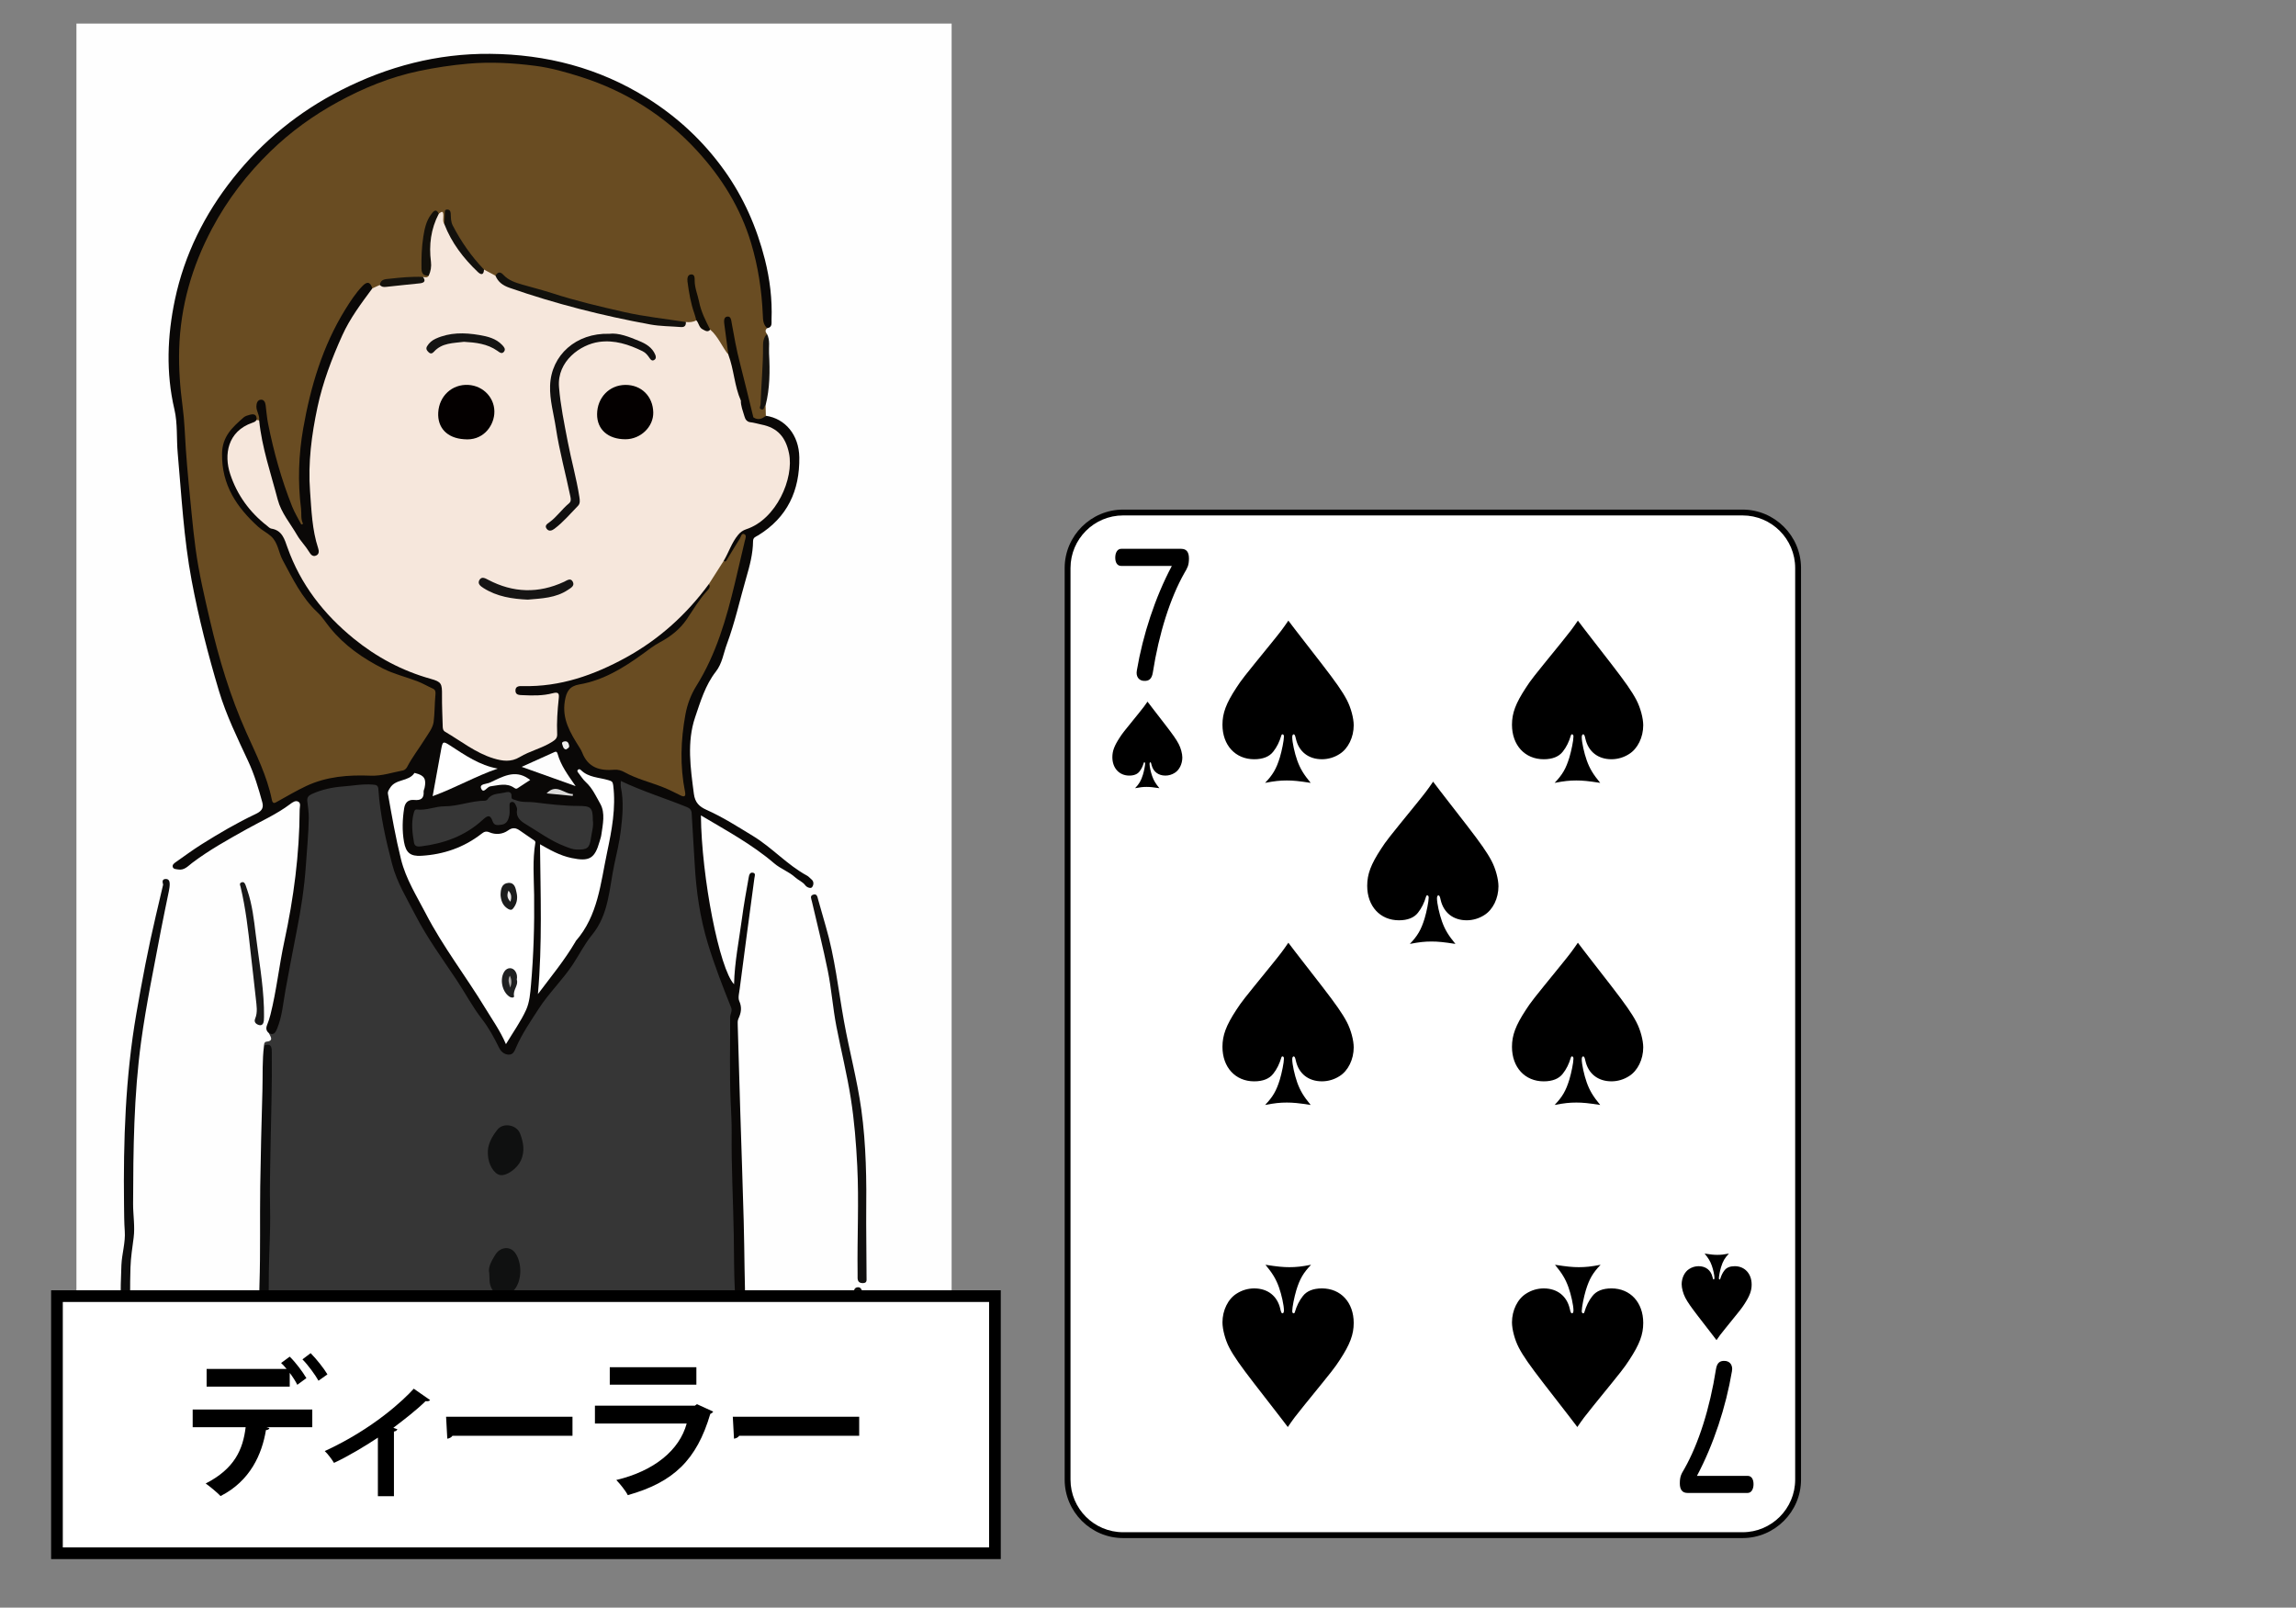 <?xml version="1.0" encoding="utf-8"?>
<!-- Generator: Adobe Illustrator 16.0.3, SVG Export Plug-In . SVG Version: 6.00 Build 0)  -->
<!DOCTYPE svg PUBLIC "-//W3C//DTD SVG 1.1//EN" "http://www.w3.org/Graphics/SVG/1.1/DTD/svg11.dtd">
<svg version="1.1" id="レイヤー_1" xmlns="http://www.w3.org/2000/svg" xmlns:xlink="http://www.w3.org/1999/xlink" x="0px"
	 y="0px" width="196.438px" height="137.553px" viewBox="0 0 196.438 137.553" enable-background="new 0 0 196.438 137.553"
	 xml:space="preserve">
<rect x="0" y="0" width="196.438" height="137.553" fill="#808080" stroke="none"/>
<g>
	<defs>
		<rect id="SVGID_1_" x="6.539" y="2.015" width="74.879" height="117.306"/>
	</defs>
	<clipPath id="SVGID_2_">
		<use xlink:href="#SVGID_1_"  overflow="visible"/>
	</clipPath>
	<g clip-path="url(#SVGID_2_)">
		<path fill-rule="evenodd" clip-rule="evenodd" fill="#FEFEFE" d="M43.196,154.546c35.01,0,70.021-0.001,105.031,0.013
			c0.495,0,0.606-0.112,0.606-0.606c-0.014-52.461-0.014-104.922,0-157.383c0-0.495-0.111-0.606-0.606-0.606
			c-70.064,0.013-140.13,0.013-210.196,0c-0.494,0-0.605,0.111-0.605,0.605c0.013,52.462,0.013,104.923,0,157.383
			c0,0.495,0.111,0.607,0.605,0.607C-26.915,154.545,8.141,154.546,43.196,154.546z"/>
		<path fill-rule="evenodd" clip-rule="evenodd" fill="#363636" d="M23.002,88.395c0.152,0.317,0.45,0.671-0.232,0.739
			c-0.128,0.013-0.19,0.171-0.179,0.317c0.396,0.228,0.481,0.592,0.469,1.015c-0.054,1.912,0.034,3.822-0.09,5.737
			c-0.076,1.198-0.055,2.414-0.047,3.622c0.029,4.616-0.095,9.231-0.157,13.847c-0.03,2.231,0.054,4.465-0.091,6.697
			c-0.028,0.444-0.148,0.704-0.596,0.771c0.026,0.564,0.58,0.357,0.859,0.534c0.608,0.384,1.318,0.45,2.08,0.332
			c1.101-0.17,2.225-0.215,3.342-0.256c2.285-0.082,4.571,0.096,6.857,0c3.604-0.148,7.205,0.149,10.81,0.094
			c2.681-0.041,5.361-0.001,8.042-0.055c2.118-0.043,4.21,0.123,6.289,0.507c0.874,0.16,1.708,0.127,2.426-0.5
			c0.126-0.11,0.308-0.156,0.465-0.232c0.316-0.361,0.21-0.792,0.157-1.194c-0.065-0.482-0.1-0.963-0.086-1.446
			c0.071-2.421-0.109-4.837-0.163-7.253c-0.077-3.384-0.155-6.768-0.264-10.149c-0.069-2.133,0.033-4.272-0.133-6.395
			c-0.182-2.329,0.05-4.662-0.185-6.987c-0.005-0.043-0.012-0.089,0-0.131c0.487-1.652-0.356-3.039-0.899-4.482
			c-0.963-2.561-1.715-5.169-1.934-7.914c-0.152-1.928-0.2-3.861-0.379-5.788c-0.053-0.57-0.322-0.868-0.83-1.05
			c-1.285-0.457-2.522-1.041-3.829-1.438c-0.315-0.096-0.613-0.243-0.906-0.396c-0.223-0.116-0.464-0.351-0.716-0.138
			c-0.226,0.189-0.138,0.488-0.107,0.749c0.065,0.545,0.104,1.088,0.104,1.642c-0.002,1.735-0.435,3.397-0.771,5.077
			c-0.169,0.842-0.255,1.694-0.455,2.531c-0.241,1.012-0.529,1.979-1.193,2.827c-0.771,0.987-1.324,2.125-2.044,3.153
			c-0.793,1.134-1.791,2.11-2.544,3.268c-0.646,0.992-1.275,2-1.851,3.039c-0.191,0.349-0.273,0.881-0.793,0.861
			c-0.489-0.018-0.634-0.504-0.808-0.873c-0.751-1.604-1.982-2.891-2.864-4.411c-1.345-2.318-2.992-4.441-4.271-6.813
			c-1.273-2.361-2.121-4.821-2.537-7.452c-0.147-0.935-0.365-1.856-0.404-2.807c-0.018-0.394-0.217-0.626-0.616-0.621
			c-1.74,0.018-3.472,0.088-5.125,0.735c-0.543,0.214-0.719,0.58-0.685,1.129c0.241,3.895-0.313,7.715-1.073,11.516
			c-0.395,1.962-0.738,3.934-1.078,5.906C23.833,87.032,23.828,87.913,23.002,88.395z"/>
		<path fill-rule="evenodd" clip-rule="evenodd" fill="#694C22" d="M65.525,35.576c-0.008-0.297-0.017-0.594-0.025-0.891
			c-0.355-0.067-0.282-0.338-0.25-0.566c0.26-1.837,0.04-3.705,0.371-5.538c-0.139-0.174-0.187-0.343,0.022-0.501
			c-0.315-1.465-0.307-2.967-0.55-4.442c-0.609-3.714-2.126-7.005-4.508-9.909c-2.332-2.844-5.209-4.959-8.565-6.442
			c-2.702-1.195-5.517-1.843-8.476-2.022c-3.819-0.234-7.507,0.343-11.075,1.619c-2.788,0.998-5.359,2.465-7.661,4.336
			c-2.335,1.896-4.302,4.139-5.912,6.695c-2.079,3.301-3.342,6.882-3.688,10.759c-0.137,1.526-0.161,3.077,0.069,4.609
			c0.302,2.003,0.357,4.026,0.545,6.038c0.327,3.499,0.479,7.021,1.2,10.474c1.064,5.093,2.412,10.098,4.698,14.806
			c0.567,1.169,1.004,2.392,1.332,3.653c0.158,0.614,0.33,0.701,0.878,0.409c0.68-0.364,1.377-0.688,2.039-1.086
			c0.881-0.529,1.874-0.759,2.883-0.887c0.871-0.111,1.748-0.222,2.631-0.161c0.96,0.066,1.88-0.114,2.793-0.388
			c0.335-0.101,0.601-0.259,0.774-0.563c0.636-1.105,1.43-2.113,2.017-3.25c0.112-0.22,0.224-0.431,0.224-0.679
			c0-0.64,0.031-1.273,0.128-1.907c0.082-0.541-0.139-0.877-0.645-1.155c-1.013-0.555-2.105-0.904-3.179-1.274
			c-1.826-0.628-3.284-1.774-4.646-3.052c-0.876-0.824-1.648-1.78-2.368-2.734c-1.078-1.431-2.095-2.941-2.654-4.684
			c-0.204-0.64-0.584-1.09-1.149-1.463c-1.677-1.11-2.747-2.715-3.402-4.578c-0.339-0.965-0.31-2.029-0.04-2.998
			c0.25-0.9,0.987-1.531,1.793-2.016c0.325-0.195,0.587-0.061,0.791,0.226c0.104,0.051,0.205,0.049,0.305-0.009
			c0.235-0.377-0.069-0.721-0.068-1.084c0.001-0.147-0.033-0.344,0.178-0.363c0.161-0.015,0.184,0.16,0.223,0.281
			c0.151,0.467,0.093,0.963,0.196,1.436c0.604,2.776,1.291,5.527,2.559,8.095c0.028,0.059,0.049,0.122,0.082,0.18
			c0.108,0.187,0.206,0.455,0.463,0.377c0.227-0.069,0.147-0.335,0.128-0.522c-0.141-1.314-0.201-2.631-0.168-3.951
			c0.126-4.98,1.404-9.638,3.92-13.944c0.343-0.588,0.762-1.132,1.191-1.662c0.248-0.306,0.524-0.479,0.893-0.173
			c0.333,0.109,0.565-0.074,0.795-0.269c0.662-0.579,1.503-0.368,2.265-0.499c0.428-0.074,0.875-0.006,1.314-0.017
			c0.214-0.029,0.448-0.014,0.56-0.259c-0.476-0.318-0.534-0.784-0.517-1.313c0.035-1.126,0.11-2.242,0.513-3.307
			c0.12-0.319,0.221-0.698,0.696-0.653c0.284,0.043,0.285,0.266,0.322,0.48c0.03,0.174,0.01,0.408,0.302,0.389
			c0.242-0.266,0.049-0.639,0.223-0.938c0.51,2.017,1.725,3.566,3.149,4.984c0.336,0.143,0.635,0.397,1.035,0.354
			c0.239-0.087,0.438,0.013,0.609,0.155c0.542,0.449,1.196,0.623,1.853,0.818c2.713,0.813,5.428,1.621,8.198,2.215
			c1.822,0.39,3.661,0.721,5.521,0.893c0.329,0.006,0.666,0.039,0.926-0.23c0.161-0.259,0.036-0.51-0.032-0.758
			c-0.208-0.76-0.446-1.515-0.495-2.309c-0.012-0.187-0.099-0.386,0.099-0.597c0.404,1.51,0.509,3.093,1.491,4.367
			c0.418,0.567,0.808,1.153,1.192,1.742c0.127,0.192,0.209,0.522,0.572,0.329c0.142-0.732-0.198-1.424-0.186-2.146
			c0.003-0.208-0.134-0.422,0.043-0.661c0.201,0.189,0.188,0.441,0.224,0.659c0.395,2.251,1.019,4.448,1.545,6.669
			c0.081,0.34,0.175,0.68,0.357,0.987C64.967,36.119,65.15,36.089,65.525,35.576z"/>
		<path fill-rule="evenodd" clip-rule="evenodd" fill="#0A0807" d="M21.951,35.931c0.04-0.44-0.197-0.546-0.568-0.444
			c-0.188,0.051-0.399,0.107-0.539,0.23c-0.946,0.836-1.831,1.609-1.848,3.115c-0.027,2.668,1.246,4.563,3.098,6.243
			c0.345,0.313,0.762,0.505,1.099,0.812c0.601,0.548,0.635,1.377,0.997,2.047c0.851,1.575,1.62,3.194,2.96,4.45
			c0.411,0.386,0.721,0.88,1.079,1.321c1.236,1.53,2.823,2.627,4.549,3.502c0.927,0.469,1.964,0.714,2.941,1.088
			c0.447,0.173,0.864,0.422,1.304,0.617c0.271,0.12,0.248,0.346,0.229,0.559c-0.071,0.764-0.056,1.54-0.15,2.292
			c-0.066,0.522-0.463,1.016-0.76,1.491c-0.498,0.8-1.082,1.542-1.516,2.384c-0.064,0.123-0.214,0.259-0.344,0.283
			c-0.921,0.17-1.804,0.488-2.774,0.448c-1.894-0.076-3.775,0.066-5.525,0.894c-0.829,0.392-1.621,0.86-2.424,1.306
			c-0.237,0.131-0.418,0.273-0.503-0.151c-0.412-2.04-1.35-3.885-2.188-5.762c-1.373-3.075-2.334-6.276-3.097-9.548
			c-0.477-2.044-0.957-4.086-1.238-6.167c-0.131-0.976-0.237-1.954-0.332-2.933c-0.179-1.85-0.372-3.699-0.499-5.553
			c-0.084-1.224-0.115-2.449-0.279-3.668c-0.217-1.63-0.34-3.268-0.292-4.919c0.107-3.665,1.095-7.082,2.808-10.304
			c1.316-2.478,3.006-4.682,5.018-6.629c1.723-1.67,3.652-3.063,5.765-4.217c2.188-1.195,4.473-2.125,6.909-2.639
			c1.386-0.292,2.788-0.504,4.212-0.63c1.938-0.171,3.861-0.062,5.769,0.185c1.314,0.17,2.617,0.539,3.886,0.943
			c3.854,1.228,7.186,3.328,9.923,6.302c2.114,2.296,3.742,4.913,4.644,7.931c0.598,1.998,0.908,4.046,0.998,6.129
			c0.017,0.407,0.021,0.842,0.385,1.141c0.448-0.078,0.352-0.447,0.362-0.729c0.067-1.74-0.142-3.455-0.566-5.139
			c-0.696-2.752-1.818-5.318-3.475-7.634c-1.793-2.503-3.996-4.56-6.614-6.198c-4.117-2.574-8.63-3.732-13.435-3.773
			C37.423,4.569,33.18,5.68,29.179,7.715c-3.616,1.838-6.696,4.348-9.219,7.516c-2.451,3.08-4.182,6.561-4.992,10.4
			c-0.654,3.098-0.782,6.251-0.044,9.407c0.28,1.199,0.169,2.486,0.28,3.729c0.325,3.641,0.515,7.292,1.192,10.9
			c0.601,3.199,1.407,6.34,2.336,9.449c0.622,2.082,1.586,4.041,2.501,6.012c0.528,1.135,0.884,2.329,1.213,3.535
			c0.155,0.568-0.181,0.801-0.592,0.995c-1.59,0.754-3.104,1.643-4.592,2.576c-0.762,0.478-1.486,1.017-2.224,1.533
			c-0.144,0.101-0.316,0.229-0.255,0.422c0.062,0.188,0.282,0.174,0.451,0.204c0.533,0.101,0.862-0.3,1.209-0.562
			c1.473-1.112,3.077-1.998,4.682-2.895c1.24-0.692,2.55-1.269,3.694-2.13c0.211-0.157,0.469-0.354,0.718-0.203
			c0.222,0.137,0.101,0.443,0.101,0.671c-0.014,3.812-0.511,7.565-1.313,11.283c-0.448,2.077-0.664,4.198-1.185,6.261
			c-0.075,0.295-0.168,0.587-0.283,0.868c-0.114,0.279-0.096,0.51,0.144,0.706c0.418,0.22,0.568-0.035,0.708-0.376
			c0.437-1.065,0.516-2.209,0.72-3.323c0.311-1.674,0.618-3.348,0.952-5.018c0.377-1.883,0.665-3.781,0.794-5.703
			c0.089-1.331,0.224-2.659,0.243-3.995c0.007-0.477-0.074-0.956-0.126-1.435c-0.032-0.31,0.104-0.47,0.386-0.6
			c0.849-0.388,1.752-0.582,2.663-0.649c0.851-0.062,1.695-0.233,2.557-0.16c0.269,0.023,0.451,0.044,0.475,0.388
			c0.143,2.189,0.626,4.317,1.181,6.432c0.409,1.563,1.257,2.929,1.987,4.348c1.008,1.953,2.3,3.719,3.516,5.541
			c0.737,1.104,1.361,2.297,2.176,3.349c0.591,0.762,1.039,1.586,1.456,2.438c0.164,0.332,0.415,0.575,0.797,0.607
			c0.429,0.036,0.547-0.34,0.67-0.619c0.515-1.185,1.254-2.251,1.943-3.319c0.857-1.331,2.036-2.451,2.916-3.789
			c0.55-0.835,1.006-1.746,1.637-2.516c1.455-1.773,1.465-3.973,1.909-6.044c0.206-0.958,0.438-1.911,0.555-2.891
			c0.145-1.236,0.265-2.465,0.003-3.7c-0.033-0.161-0.004-0.337-0.004-0.536c1.865,0.887,3.787,1.477,5.645,2.23
			c0.237,0.097,0.4,0.229,0.416,0.524c0.077,1.441,0.179,2.883,0.258,4.324c0.127,2.312,0.444,4.578,1.122,6.814
			c0.568,1.873,1.271,3.685,1.997,5.494c0.124,0.305-0.084,0.552-0.084,0.833c0.009,2.365-0.054,4.733,0.038,7.095
			c0.037,0.917,0.1,1.84,0.091,2.757c-0.03,2.944,0.132,5.885,0.182,8.827c0.028,1.622,0.01,3.247,0.099,4.868
			c0.167,3.045,0.24,6.093,0.27,9.143c0.005,0.607,0.171,1.214,0.103,1.83c0.026,0.264,0.021,0.596,0.389,0.566
			c0.383-0.029,0.374-0.373,0.363-0.66c-0.108-2.909-0.053-5.819-0.186-8.729c-0.126-2.76-0.116-5.525-0.19-8.289
			c-0.086-3.177-0.2-6.356-0.299-9.533c-0.074-2.388-0.145-4.773-0.211-7.16c-0.006-0.196-0.023-0.417,0.055-0.586
			c0.236-0.509,0.324-0.963,0.069-1.533c-0.115-0.261,0.005-0.72,0.051-1.081c0.401-3.145,0.832-6.284,1.251-9.426
			c0.021-0.164,0.129-0.398-0.104-0.454c-0.304-0.074-0.352,0.225-0.387,0.417c-0.207,1.165-0.419,2.331-0.575,3.503
			c-0.249,1.865-0.63,3.714-0.675,5.619c-1.248-1.292-2.787-9.136-2.836-14.449c2.163,1.289,4.365,2.471,6.271,4.105
			c0.553,0.474,1.257,0.705,1.8,1.201c0.266,0.244,0.632,0.37,0.864,0.682c0.137,0.184,0.465,0.289,0.568,0.164
			c0.135-0.165,0.208-0.482-0.062-0.692c-0.121-0.096-0.22-0.227-0.352-0.298c-1.705-0.921-2.994-2.405-4.646-3.407
			c-1.293-0.786-2.566-1.604-3.95-2.221c-0.636-0.284-0.997-0.628-1.095-1.375c-0.287-2.202-0.613-4.438,0.11-6.563
			c0.454-1.333,0.871-2.748,1.773-3.9c0.548-0.7,0.65-1.57,0.945-2.36c0.681-1.83,1.096-3.743,1.638-5.615
			c0.307-1.059,0.587-2.09,0.598-3.186c0.003-0.336,0.262-0.387,0.442-0.497c2.493-1.532,3.556-3.825,3.515-6.677
			c-0.028-1.906-1.199-3.315-2.861-3.553c-0.326,0.276-0.673,0.399-1.068,0.139c-0.246-0.299-0.275-0.687-0.427-1.023
			c-0.123-0.277-0.24-0.601-0.664-0.445c-0.287,0.988,0.212,1.843,1.166,2.088c0.649,0.167,1.353,0.215,1.877,0.731
			c0.814,0.803,1.095,1.821,0.993,2.895c-0.168,1.772-0.946,3.274-2.317,4.448c-0.287,0.246-0.604,0.441-0.956,0.57
			c-0.837,0.305-1.417,0.863-1.719,1.7c-0.161,0.448-0.562,0.798-0.546,1.317c0.348,0.37,0.449-0.047,0.562-0.212
			c0.369-0.539,0.681-1.117,1.098-1.642c-0.07,0.519-0.155,1.031-0.287,1.529c-0.664,2.504-1.139,5.063-2.082,7.488
			c-0.398,1.024-0.89,2.014-1.465,2.949c-0.972,1.582-1.344,3.309-1.5,5.132c-0.133,1.521,0.043,3.016,0.188,4.541
			c-0.308,0.092-0.527-0.091-0.745-0.202c-1.392-0.715-2.95-1.01-4.335-1.74c-0.29-0.152-0.638-0.107-0.969-0.124
			c-0.936-0.045-1.807-0.185-2.271-1.222c-0.346-0.776-0.774-1.529-1.283-2.224c-0.177-0.24-0.257-0.505-0.255-0.801
			c0.001-0.462-0.003-0.923,0.001-1.385c0.005-0.806,0.23-1.169,0.998-1.319c2.263-0.444,4.175-1.574,5.958-2.966
			c0.662-0.517,1.444-0.837,2.098-1.364c0.448-0.361,0.876-0.736,1.217-1.201c0.596-0.813,1.059-1.717,1.753-2.465
			c0.185-0.199,0.504-0.498,0.112-0.83c-0.309,0.063-0.471,0.307-0.645,0.531c-3.366,4.343-7.768,6.977-13.157,7.982
			c-0.546,0.103-1.096,0.051-1.645,0.065c-0.22,0.005-0.439-0.008-0.658,0.025c-0.316,0.048-0.547,0.2-0.543,0.549
			c0.003,0.349,0.237,0.522,0.554,0.534c0.789,0.033,1.58,0.084,2.367-0.066c0.682-0.131,0.772-0.055,0.661,0.596
			c-0.13,0.768-0.066,1.536-0.072,2.304c-0.004,0.415-0.145,0.688-0.509,0.915c-0.995,0.619-2.118,0.957-3.16,1.474
			c-0.429,0.214-0.956,0.052-1.425-0.074c-1.541-0.416-2.781-1.389-4.079-2.248c-0.319-0.212-0.376-0.6-0.372-0.95
			c0.009-0.703-0.045-1.406,0.007-2.109c0.063-0.866-0.136-1.223-0.958-1.486c-1.153-0.368-2.282-0.795-3.361-1.346
			c-3.621-1.846-6.331-4.602-8.215-8.195c-0.4-0.764-0.711-1.557-0.973-2.373c-0.105-0.329-0.27-0.586-0.604-0.734
			c-1.727-0.764-2.782-2.174-3.562-3.814c-0.393-0.827-0.736-1.658-0.646-2.648c0.113-1.234,0.775-1.954,1.815-2.452
			C21.688,36.316,22.031,36.322,21.951,35.931z"/>
		<path fill-rule="evenodd" clip-rule="evenodd" fill="#0D0D0D" d="M13.956,75.695c-0.192,0.824-0.401,1.715-0.611,2.604
			c-0.66,2.797-1.193,5.614-1.682,8.445c-0.934,5.413-1.118,10.869-1.051,16.345c0.01,0.745,0.007,1.493,0.062,2.237
			c0.073,0.994-0.246,1.939-0.287,2.924c-0.09,2.172-0.103,4.339,0.03,6.511c0.128,2.102,0.269,4.198,0.692,6.269
			c0.061,0.294,0.097,0.558,0.429,0.668c0.18,0.06,0.298,0,0.398-0.133c0.204-0.262,0.072-0.495,0.008-0.783
			c-0.197-0.874-0.322-1.767-0.416-2.658c-0.336-3.213-0.463-6.436-0.366-9.667c0.027-0.862,0.161-1.711,0.272-2.564
			c0.123-0.945-0.049-1.923-0.047-2.887c0.013-4.641,0.058-9.274,0.688-13.897c0.438-3.198,1.1-6.346,1.692-9.51
			c0.21-1.119,0.456-2.231,0.679-3.347c0.042-0.215,0.079-0.436,0.072-0.652c-0.005-0.203-0.085-0.403-0.347-0.391
			C13.886,75.222,13.875,75.405,13.956,75.695z"/>
		<path fill-rule="evenodd" clip-rule="evenodd" fill="#0C0C0C" d="M22.08,121.141c0.78,0.303,0.785,0.303,0.783-0.502
			c-0.003-1.108,0.024-2.215,0.116-3.322c0.047-0.561,0.107-1.149-0.115-1.693c-0.257-0.627,0.152-1.181,0.142-1.787
			c-0.032-1.689-0.026-3.384-0.003-5.075c0.022-1.778,0.149-3.558,0.104-5.335c-0.043-1.787,0.012-3.574,0.041-5.358
			c0.042-2.645,0.14-5.287,0.107-7.932c-0.006-0.425,0.032-0.918-0.664-0.685c-0.167,1.279-0.102,2.567-0.139,3.851
			c-0.079,2.746-0.148,5.494-0.188,8.241c-0.038,2.775,0.024,5.552-0.063,8.324c-0.1,3.083-0.085,6.166-0.16,9.249
			C22.025,119.788,21.874,120.47,22.08,121.141z"/>
		<path fill-rule="evenodd" clip-rule="evenodd" fill="#11100F" d="M74.11,104.059c0.036-3.054,0.001-6.104-0.42-9.136
			c-0.354-2.539-1.026-5.016-1.48-7.534c-0.49-2.72-0.782-5.476-1.563-8.139c-0.221-0.756-0.427-1.516-0.647-2.271
			c-0.063-0.22-0.088-0.544-0.436-0.427c-0.295,0.1-0.15,0.354-0.104,0.562c0.461,1.985,0.961,3.962,1.366,5.959
			c0.317,1.567,0.427,3.171,0.732,4.744c0.401,2.065,0.913,4.108,1.238,6.188c0.3,1.911,0.452,3.83,0.548,5.759
			c0.153,3.047-0.012,6.094,0.029,9.142c0.003,0.153-0.007,0.308,0,0.46c0.016,0.289,0.155,0.425,0.464,0.419
			c0.352-0.009,0.303-0.247,0.303-0.461c-0.009-1.536-0.021-3.071-0.031-4.607C74.109,104.497,74.11,104.278,74.11,104.059z"/>
		<path fill-rule="evenodd" clip-rule="evenodd" fill="#11100F" d="M73.037,110.78c0.348,1.225,0.375,2.545,0.562,3.845
			c0.286,1.997,0.517,4,0.604,6.016c0.009,0.217-0.039,0.436-0.064,0.652c-0.036,0.3,0.045,0.555,0.374,0.58
			c0.339,0.027,0.528-0.182,0.511-0.526c-0.061-1.225-0.076-2.453-0.207-3.669c-0.203-1.869-0.482-3.729-0.74-5.591
			c-0.07-0.495-0.164-0.989-0.279-1.476c-0.055-0.224-0.137-0.521-0.453-0.465C73.042,110.197,73.046,110.481,73.037,110.78z"/>
		<path fill-rule="evenodd" clip-rule="evenodd" fill="#181818" d="M22.58,86.205c-0.067-2.112-0.451-4.189-0.704-6.282
			c-0.152-1.26-0.297-2.526-0.711-3.738c-0.05-0.144-0.093-0.29-0.146-0.433c-0.065-0.171-0.154-0.347-0.378-0.243
			c-0.19,0.087-0.089,0.241-0.053,0.393c0.43,1.816,0.646,3.666,0.847,5.519c0.146,1.353,0.319,2.7,0.457,4.053
			c0.056,0.562,0.171,1.13-0.063,1.689c-0.126,0.301,0.09,0.474,0.328,0.542c0.286,0.083,0.398-0.157,0.417-0.379
			C22.602,86.954,22.58,86.58,22.58,86.205z"/>
		<path fill-rule="evenodd" clip-rule="evenodd" fill="#15130F" d="M65.621,28.581c-0.279,0.266-0.341,0.658-0.339,0.973
			c0.017,1.687-0.161,3.362-0.208,5.044c-0.003,0.139-0.194,0.376,0.099,0.435c0.25,0.049,0.166-0.278,0.327-0.347
			c0.373-1.461,0.378-2.949,0.297-4.438C65.764,29.691,65.904,29.111,65.621,28.581z"/>
		<path fill-rule="evenodd" clip-rule="evenodd" fill="#0F1010" d="M41.74,98.736c0.013,0.877,0.538,1.731,1.061,1.806
			c0.584,0.084,1.47-0.591,1.766-1.251c0.354-0.791,0.216-1.546-0.068-2.293c-0.292-0.764-1.444-0.974-1.945-0.337
			C42.063,97.279,41.686,97.979,41.74,98.736z"/>
		<path fill-rule="evenodd" clip-rule="evenodd" fill="#101111" d="M41.856,108.92c0.039,0.454,0.003,0.735,0.087,1.021
			c0.136,0.47,0.423,0.819,0.884,0.868c0.457,0.049,0.918-0.122,1.223-0.513c0.619-0.792,0.617-2.283,0.018-3.107
			c-0.426-0.585-1.268-0.516-1.692,0.174C42.053,107.885,41.738,108.429,41.856,108.92z"/>
		<path fill-rule="evenodd" clip-rule="evenodd" fill="#0F0F0F" d="M42.018,118.219c-0.069,0.631-0.01,1.212,0.596,1.559
			c0.491,0.283,1.085,0.138,1.378-0.457c0.463-0.937,0.695-2.188-0.317-3.056c-0.517-0.441-1.099-0.331-1.353,0.315
			C42.114,117.106,41.914,117.645,42.018,118.219z"/>
		<path fill-rule="evenodd" clip-rule="evenodd" fill="#F6E7DC" d="M61.915,47.99c0.438-0.729,0.684-1.564,1.24-2.229
			c0.187-0.223,0.404-0.383,0.688-0.477c2.578-0.843,4.107-4.354,3.662-6.501c-0.285-1.382-0.981-2.185-2.355-2.456
			c-0.319-0.063-0.633-0.166-0.954-0.2c-0.338-0.036-0.438-0.284-0.51-0.523c-0.13-0.437-0.304-0.868-0.306-1.335
			c0.069-0.221,0.029-0.436-0.035-0.647c-0.247-0.799-0.416-1.615-0.582-2.433c-0.064-0.316-0.098-0.664-0.445-0.836
			c-0.548-0.695-0.869-1.554-1.554-2.148c-0.407-0.049-0.723-0.227-0.906-0.613c-0.05-0.105-0.114-0.238-0.283-0.186
			c-0.279,0.162-0.583,0.176-0.894,0.148c-0.688,0.352-1.421,0.222-2.122,0.132c-1.828-0.233-3.634-0.597-5.42-1.063
			c-2.462-0.642-4.927-1.266-7.33-2.115c-0.565-0.199-0.923-0.645-1.415-0.914c-0.328-0.177-0.656-0.354-0.984-0.531
			c-0.325,0.316-0.521,0.006-0.705-0.173c-0.931-0.911-1.641-1.986-2.271-3.119c-0.114-0.206-0.172-0.456-0.41-0.575
			c-0.17-0.252-0.081-0.535-0.093-0.807c-0.02-0.439-0.22-0.215-0.389-0.104c-0.519,0.3-0.569,0.852-0.691,1.345
			c-0.323,1.303-0.222,2.63-0.168,3.951c-0.125,0.206-0.312,0.153-0.494,0.115c-0.121,0.325-0.416,0.353-0.695,0.401
			c-0.992,0.175-1.995,0.23-2.998,0.286c-0.213,0.098-0.427,0.194-0.64,0.291c-0.619,0.437-1.058,1.04-1.441,1.667
			c-2.154,3.521-3.396,7.344-3.934,11.437c-0.313,2.381-0.136,4.729,0.064,7.09c0.051,0.589,0.276,1.152,0.4,1.732
			c0.044,0.208,0.173,0.497-0.05,0.606c-0.265,0.126-0.327-0.205-0.448-0.367c-0.84-1.123-1.583-2.309-2.24-3.549
			c-0.259-0.488-0.441-0.999-0.553-1.544c-0.365-1.786-1.017-3.505-1.253-5.322c-0.022-0.169-0.055-0.353-0.229-0.454
			c-0.074-0.014-0.148-0.025-0.223-0.039c-0.08,0.14-0.203,0.188-0.358,0.241c-2.141,0.739-2.438,2.751-1.897,4.389
			c0.591,1.79,1.655,3.257,3.141,4.417c0.12,0.094,0.24,0.23,0.375,0.252c0.934,0.145,1.131,0.906,1.384,1.617
			c1.12,3.16,3.105,5.704,5.672,7.795c1.949,1.588,4.141,2.758,6.58,3.441c0.925,0.258,0.979,0.41,0.97,1.399
			c-0.008,0.874,0.036,1.747,0.059,2.621c0.006,0.198,0.006,0.392,0.216,0.515c1.359,0.793,2.597,1.805,4.133,2.272
			c0.757,0.23,1.493,0.339,2.244-0.114c0.879-0.53,1.909-0.751,2.784-1.311c0.265-0.17,0.435-0.313,0.418-0.654
			c-0.049-1.012,0.026-2.021,0.132-3.027c0.042-0.4,0.026-0.613-0.512-0.47c-0.829,0.222-1.694,0.209-2.554,0.167
			c-0.294-0.014-0.632,0.004-0.636-0.39c-0.003-0.407,0.353-0.394,0.636-0.386c3.192,0.078,6.088-0.943,8.831-2.451
			c2.83-1.557,5.177-3.683,7.087-6.289C61.283,49.441,61.683,48.77,61.915,47.99z"/>
		<path fill-rule="evenodd" clip-rule="evenodd" fill="#0A0807" d="M22.173,35.971c0.233,2.328,1.003,4.535,1.588,6.779
			c0.295,1.127,1.091,2.053,1.669,3.055c0.274,0.473,0.72,0.918,1.025,1.425c0.128,0.215,0.293,0.422,0.577,0.31
			c0.298-0.118,0.259-0.418,0.189-0.63c-0.521-1.586-0.572-3.231-0.694-4.876c-0.182-2.439,0.132-4.829,0.635-7.194
			c0.454-2.125,1.223-4.155,2.118-6.136c0.662-1.469,1.625-2.744,2.575-4.028c-0.167-0.552-0.441-0.63-0.855-0.193
			c-0.575,0.606-1.034,1.306-1.471,2.015c-1.928,3.123-2.956,6.58-3.584,10.15c-0.398,2.266-0.478,4.574-0.188,6.877
			c0.054,0.431-0.046,0.875,0.174,1.295c-0.052,0.018-0.103,0.037-0.154,0.057c-0.265-0.514-0.571-1.009-0.783-1.542
			c-0.914-2.302-1.578-4.678-2.06-7.104c-0.102-0.513-0.14-1.038-0.205-1.559c-0.032-0.267-0.156-0.508-0.436-0.47
			c-0.26,0.035-0.348,0.285-0.356,0.559C21.922,35.186,22.237,35.54,22.173,35.971z"/>
		<path fill-rule="evenodd" clip-rule="evenodd" fill="#12110D" d="M42.394,23.594c0.224,0.547,0.641,0.836,1.194,1.029
			c3.935,1.371,7.96,2.392,12.053,3.141c0.858,0.156,1.744,0.149,2.616,0.22c0.315,0.025,0.442-0.13,0.424-0.43
			c-1.766-0.278-3.552-0.462-5.29-0.858c-2.059-0.469-4.121-0.951-6.136-1.607c-0.851-0.276-1.72-0.492-2.579-0.741
			c-0.59-0.171-1.172-0.359-1.608-0.833C42.814,23.237,42.581,23.248,42.394,23.594z"/>
		<path fill-rule="evenodd" clip-rule="evenodd" fill="#0C0905" d="M62.318,30.354c0.479,1.271,0.513,2.663,1.063,3.916
			c0.509,0.055,0.548,0.506,0.651,0.849c0.081,0.268,0.174,0.475,0.425,0.597c-0.386-1.564-0.758-3.134-1.161-4.694
			c-0.285-1.1-0.486-2.214-0.685-3.331c-0.051-0.289-0.069-0.67-0.416-0.599c-0.308,0.062-0.251,0.456-0.212,0.742
			C62.095,28.673,62.207,29.514,62.318,30.354z"/>
		<path fill-rule="evenodd" clip-rule="evenodd" fill="#13100A" d="M36.683,23.581c0.172-0.376,0.239-0.771,0.188-1.179
			c-0.183-1.439-0.008-2.818,0.671-4.117c-0.266-0.529-0.504-0.139-0.656,0.061c-0.419,0.551-0.563,1.23-0.667,1.889
			c-0.141,0.9-0.176,1.816-0.158,2.733C36.069,23.426,36.246,23.611,36.683,23.581z"/>
		<path fill-rule="evenodd" clip-rule="evenodd" fill="#13110D" d="M38.024,19.195c0.617,1.596,1.634,2.912,2.86,4.08
			c0.291,0.277,0.509,0.248,0.525-0.213c-1.079-1.122-1.959-2.386-2.674-3.769c-0.172-0.331-0.153-0.675-0.171-1.022
			c-0.011-0.193-0.102-0.354-0.316-0.345c-0.224,0.009-0.186,0.204-0.192,0.351C38.042,18.582,38.035,18.889,38.024,19.195z"/>
		<path fill-rule="evenodd" clip-rule="evenodd" fill="#0F0C06" d="M59.575,27.406c0.218,0.235,0.226,0.625,0.548,0.778
			c0.203,0.097,0.42,0.284,0.642,0.021c-0.396-0.765-0.782-1.529-0.952-2.386c-0.119-0.597-0.374-1.164-0.378-1.786
			c-0.002-0.24,0.017-0.57-0.303-0.553c-0.327,0.019-0.342,0.383-0.311,0.621c0.123,0.927,0.275,1.851,0.591,2.738
			C59.476,27.025,59.521,27.217,59.575,27.406z"/>
		<path fill-rule="evenodd" clip-rule="evenodd" fill="#15130E" d="M32.496,24.384c0.143,0.158,0.311,0.188,0.523,0.163
			c0.968-0.111,1.938-0.199,2.904-0.304c0.362-0.039,0.537-0.19,0.266-0.547c-0.956-0.046-1.905,0.048-2.853,0.153
			C33,23.887,32.558,23.867,32.496,24.384z"/>
		<path fill-rule="evenodd" clip-rule="evenodd" fill="#FFFFFF" d="M43.286,89.341c0.632-1.051,1.28-1.95,1.729-2.94
			c0.292-0.646,0.353-1.417,0.416-2.141c0.223-2.553,0.3-5.113,0.267-7.677c-0.02-1.49-0.144-2.983,0.103-4.468
			c0.027-0.166-0.12-0.22-0.221-0.291c-0.357-0.252-0.724-0.489-1.08-0.744c-0.344-0.246-0.633-0.313-1.036-0.022
			c-0.457,0.329-1.057,0.381-1.576,0.162c-0.314-0.132-0.476-0.046-0.687,0.117c-1.516,1.18-3.247,1.774-5.151,1.887
			c-0.938,0.055-1.32-0.257-1.485-1.189c-0.17-0.96-0.136-1.924,0.014-2.882c0.074-0.481,0.354-0.757,0.862-0.707
			c0.537,0.054,0.849-0.11,0.803-0.71c-0.009-0.104,0.059-0.21,0.081-0.318c0.164-0.762-0.023-1.072-0.759-1.258
			c-0.037-0.009-0.102-0.031-0.109-0.02c-0.49,0.754-1.604,0.482-2.085,1.275c-0.105,0.176-0.218,0.303-0.18,0.521
			c0.333,1.877,0.66,3.753,1.12,5.605c0.42,1.684,1.341,3.132,2.126,4.645c1.465,2.827,3.421,5.344,5.068,8.056
			C42.106,87.233,42.788,88.175,43.286,89.341z"/>
		<path fill-rule="evenodd" clip-rule="evenodd" fill="#694C22" d="M61.915,47.99c-0.421,0.659-0.841,1.318-1.261,1.977
			c0.168,0.279-0.048,0.465-0.195,0.629c-0.662,0.733-1.156,1.584-1.708,2.395c-0.584,0.854-1.377,1.477-2.276,1.955
			c-0.547,0.292-1.024,0.674-1.521,1.032c-1.644,1.187-3.351,2.235-5.397,2.586c-0.836,0.144-1.101,0.614-1.232,1.419
			c-0.257,1.55,0.475,2.733,1.23,3.938c0.093,0.148,0.19,0.299,0.252,0.461c0.498,1.308,1.521,1.589,2.782,1.479
			c0.267-0.023,0.579,0.065,0.817,0.199c1.077,0.6,2.278,0.874,3.408,1.333c0.483,0.196,0.951,0.438,1.421,0.669
			c0.342,0.166,0.446,0.052,0.377-0.294c-0.447-2.217-0.375-4.43,0.032-6.642c0.161-0.873,0.472-1.697,0.938-2.443
			c1.697-2.721,2.565-5.742,3.301-8.824c0.284-1.189,0.559-2.383,0.841-3.574c0.05-0.208,0.179-0.484-0.051-0.586
			c-0.237-0.104-0.273,0.219-0.368,0.371c-0.374,0.594-0.733,1.196-1.099,1.795C62.139,47.971,62.086,48.119,61.915,47.99z"/>
		<path fill-rule="evenodd" clip-rule="evenodd" fill="#FFFFFF" d="M46.201,72.239c0.043,4.268,0.203,8.536-0.179,12.819
			c1.108-1.482,2.282-2.894,3.211-4.482c0.011-0.019,0.014-0.043,0.028-0.059c1.905-2.173,2.121-4.941,2.682-7.591
			c0.401-1.897,0.764-3.791,0.52-5.745c-0.041-0.316-0.128-0.345-0.438-0.437c-0.779-0.23-1.667-0.217-2.304-0.837
			c-0.096-0.093-0.185-0.133-0.276-0.039c-0.102,0.104-0.009,0.201,0.056,0.283c0.201,0.26,0.377,0.548,0.617,0.767
			c0.568,0.518,0.883,1.228,1.239,1.857c0.443,0.783,0.219,1.758,0.092,2.651c-0.026,0.192-0.095,0.382-0.149,0.571
			c-0.416,1.475-0.881,1.735-2.397,1.418C47.9,73.208,47.034,72.711,46.201,72.239z"/>
		<path fill-rule="evenodd" clip-rule="evenodd" fill="#363636" d="M50.721,70.177c0-1.125-0.196-1.214-1.27-1.219
			c-1.24-0.006-2.484-0.149-3.719-0.307c-0.52-0.066-1.055,0.032-1.563-0.176c-0.161-0.065-0.417-0.065-0.403-0.261
			c0.043-0.579-0.366-0.453-0.632-0.391c-0.492,0.113-1.07,0.052-1.412,0.563c-0.044,0.065-0.15,0.122-0.229,0.124
			c-1.181,0.003-2.294,0.483-3.477,0.482c-0.788-0.002-1.535,0.374-2.34,0.271c-0.189-0.024-0.231,0.133-0.276,0.299
			c-0.233,0.851-0.121,1.696,0.021,2.539c0.062,0.365,0.373,0.346,0.628,0.313c1.954-0.245,3.745-0.892,5.221-2.241
			c0.381-0.349,0.657-0.564,0.88,0.106c0.137,0.417,0.503,0.314,0.782,0.279c0.436-0.055,0.573-0.437,0.646-0.803
			c0.05-0.255,0.009-0.525,0.015-0.79c0.002-0.129-0.015-0.28,0.146-0.332c0.185-0.06,0.296,0.06,0.364,0.204
			c0.063,0.137,0.157,0.299,0.134,0.431c-0.122,0.649,0.305,0.989,0.747,1.254c1.089,0.651,2.114,1.417,3.311,1.878
			c0.349,0.136,0.685,0.284,1.071,0.29c0.851,0.014,1.071-0.1,1.187-0.945C50.626,71.209,50.804,70.673,50.721,70.177z"/>
		<path fill-rule="evenodd" clip-rule="evenodd" fill="#FFFFFF" d="M37.015,68.123c1.981-0.724,3.691-1.716,5.564-2.36
			c-1.555-0.281-2.794-1.149-4.059-1.969c-0.61-0.396-0.649-0.371-0.779,0.345C37.509,65.429,37.272,66.717,37.015,68.123z"/>
		<path fill-rule="evenodd" clip-rule="evenodd" fill="#FDFDFD" d="M44.632,65.614c1.581,0.565,3.012,1.076,4.617,1.649
			c-0.679-0.975-1.27-1.781-1.541-2.759c-0.038-0.139-0.099-0.234-0.277-0.152C46.558,64.75,45.682,65.142,44.632,65.614z"/>
		<path fill-rule="evenodd" clip-rule="evenodd" fill="#FBFBFB" d="M45.363,66.734c-0.102-0.071-0.117-0.084-0.135-0.096
			c-1.206-0.849-2.274-0.146-3.342,0.332c-0.262,0.117-0.897,0.092-0.719,0.501c0.209,0.481,0.494-0.149,0.779-0.187
			c0.698-0.091,1.407-0.328,2.054,0.132c0.151,0.108,0.212,0.073,0.325-0.002C44.647,67.2,44.972,66.989,45.363,66.734z"/>
		<path fill-rule="evenodd" clip-rule="evenodd" fill="#DBDAD9" d="M46.764,67.885c0.746,0.071,1.491,0.143,2.236,0.216
			c0.006-0.055,0.012-0.108,0.017-0.162C48.256,67.954,47.611,66.985,46.764,67.885z"/>
		<path fill-rule="evenodd" clip-rule="evenodd" fill="#F0F0EF" d="M48.422,64.126c0.129-0.084,0.309-0.14,0.271-0.33
			c-0.038-0.193-0.109-0.394-0.378-0.363c-0.143,0.018-0.276,0.078-0.212,0.246C48.169,63.848,48.174,64.078,48.422,64.126z"/>
		<path fill-rule="evenodd" clip-rule="evenodd" fill="#100F0F" d="M52.119,28.559c-2.819-0.082-4.967,1.817-5.055,4.441
			c-0.042,1.223,0.316,2.428,0.499,3.64c0.3,1.974,0.834,3.899,1.238,5.852c0.048,0.233,0.068,0.423-0.136,0.591
			c-0.594,0.488-1.025,1.145-1.654,1.6c-0.189,0.137-0.452,0.292-0.229,0.574c0.193,0.246,0.46,0.133,0.65-0.011
			c0.76-0.569,1.368-1.3,2.027-1.974c0.19-0.194,0.153-0.48,0.11-0.754c-0.249-1.6-0.697-3.158-0.999-4.747
			c-0.295-1.544-0.618-3.087-0.743-4.658c-0.18-2.23,1.859-3.638,3.417-3.856c1.332-0.188,2.562,0.218,3.741,0.797
			c0.261,0.128,0.442,0.358,0.601,0.598c0.095,0.145,0.213,0.25,0.377,0.154c0.179-0.105,0.175-0.273,0.097-0.459
			c-0.259-0.623-0.813-0.943-1.368-1.168C53.826,28.822,52.936,28.459,52.119,28.559z"/>
		<path fill-rule="evenodd" clip-rule="evenodd" fill="#040000" d="M53.516,37.584c1.297-0.004,2.398-1.068,2.375-2.294
			c-0.027-1.384-1.022-2.368-2.389-2.356c-1.372,0.01-2.408,1.085-2.417,2.508C51.078,36.75,52.029,37.588,53.516,37.584z"/>
		<path fill-rule="evenodd" clip-rule="evenodd" fill="#040000" d="M39.701,37.582c1.585,0.156,2.485-1.056,2.587-2.141
			c0.123-1.32-0.895-2.438-2.232-2.508c-1.377-0.07-2.478,0.942-2.562,2.356C37.416,36.61,38.262,37.49,39.701,37.582z"/>
		<path fill-rule="evenodd" clip-rule="evenodd" fill="#161514" d="M45.151,51.307c1.21-0.105,2.403-0.142,3.438-0.834
			c0.252-0.169,0.605-0.343,0.415-0.703c-0.19-0.359-0.505-0.101-0.744,0.01c-2.194,1.016-4.355,0.951-6.493-0.172
			c-0.248-0.129-0.558-0.318-0.752,0.021c-0.185,0.324,0.11,0.531,0.344,0.682C42.524,51.056,43.837,51.245,45.151,51.307z"/>
		<path fill-rule="evenodd" clip-rule="evenodd" fill="#141413" d="M39.693,29.246c1,0.058,1.997,0.163,2.863,0.773
			c0.179,0.125,0.383,0.313,0.569,0.066c0.165-0.219-0.02-0.418-0.169-0.575c-0.529-0.553-1.233-0.723-1.95-0.845
			c-1.271-0.215-2.527-0.236-3.735,0.317c-0.309,0.142-0.553,0.349-0.729,0.64c-0.131,0.219-0.026,0.365,0.129,0.516
			c0.173,0.168,0.323,0.104,0.452-0.039C37.815,29.327,38.769,29.367,39.693,29.246z"/>
		<path fill-rule="evenodd" clip-rule="evenodd" fill="#1F2020" d="M44.215,83.824c0.051-0.28,0.01-0.517-0.127-0.722
			c-0.232-0.35-0.68-0.343-0.919-0.001c-0.439,0.632-0.229,1.736,0.405,2.168c0.175,0.12,0.44,0.122,0.405-0.049
			C43.872,84.693,44.381,84.302,44.215,83.824z"/>
		<path fill-rule="evenodd" clip-rule="evenodd" fill="#1B1C1C" d="M42.827,76.587c0.033,0.436,0.162,0.886,0.625,1.17
			c0.144,0.088,0.309,0.136,0.424,0.002c0.336-0.391,0.436-0.859,0.325-1.355c-0.088-0.4-0.153-0.902-0.712-0.859
			C42.935,75.589,42.837,76.051,42.827,76.587z"/>
		<path fill-rule="evenodd" clip-rule="evenodd" fill="#ADAAA8" d="M43.62,83.479c-0.204,0.39-0.069,0.644,0.04,1.021
			C43.787,84.102,43.789,83.835,43.62,83.479z"/>
		<path fill-rule="evenodd" clip-rule="evenodd" fill="#EAE9E9" d="M43.504,76.206c-0.149,0.376-0.123,0.658,0.173,0.948
			C43.767,76.802,43.785,76.512,43.504,76.206z"/>
	</g>
</g>
<g>
	<g>
		<rect x="4.873" y="110.9" fill-rule="evenodd" clip-rule="evenodd" fill="#FFFFFF" width="80.25" height="22"/>
		<path d="M84.623,111.4v21H5.373v-21H84.623 M85.623,110.4H4.373v23h81.25V110.4L85.623,110.4z"/>
	</g>
	<g>
		<path d="M16.485,122.113V120.6h10.233v1.514h-3.924l0.259,0.078c-0.026,0.091-0.13,0.169-0.299,0.169
			c-0.337,2.046-1.333,4.352-3.886,5.646c-0.245-0.271-0.919-0.828-1.27-1.075c2.475-1.268,3.188-2.913,3.42-4.818H16.485z
			 M25.435,118.487c-0.141-0.299-0.388-0.675-0.647-1.022v1.177h-7.11v-1.515h6.84c-0.155-0.194-0.324-0.375-0.468-0.506
			l0.738-0.542c0.507,0.491,1.115,1.308,1.426,1.837L25.435,118.487z M27.25,118.138c-0.272-0.491-0.895-1.348-1.373-1.827
			l0.7-0.531c0.504,0.506,1.126,1.295,1.437,1.814L27.25,118.138z"/>
		<path d="M36.8,119.796c-0.077,0.09-0.206,0.115-0.388,0.09c-0.804,0.789-1.852,1.593-2.759,2.28
			c0.143,0.051,0.259,0.091,0.349,0.129c-0.039,0.091-0.143,0.169-0.297,0.194v5.53h-1.374v-5.012
			c-0.933,0.635-2.642,1.658-3.755,2.162c-0.169-0.284-0.532-0.776-0.791-1.01c4.197-1.931,6.8-4.43,7.616-5.337L36.8,119.796z"/>
		<path d="M38.166,121.22H48.98v1.632H38.709c-0.078,0.129-0.259,0.22-0.44,0.247L38.166,121.22z"/>
		<path d="M61.017,120.78c-0.039,0.076-0.13,0.154-0.245,0.194c-1.167,3.951-3.148,5.854-7.061,6.955
			c-0.182-0.376-0.66-0.958-0.983-1.296c3.251-0.776,5.4-2.552,6.022-4.83h-7.85v-1.529h8.549l0.181-0.129L61.017,120.78z
			 M59.58,118.475h-7.41v-1.491h7.41V118.475z"/>
		<path d="M62.696,121.22H73.51v1.632H63.239c-0.077,0.129-0.259,0.22-0.44,0.247L62.696,121.22z"/>
	</g>
</g>
<g>
	<g>
		<path fill="none" stroke="#000000" stroke-width="1.5" stroke-miterlimit="10" d="M196.438-107.76
			c5.318-0.487,42.513,3.964,30.214,15.871c-6.292,6.091-23.396,1.451-20.251-8.832c2.226-7.276,12.417-7.152,20.895-6.43"/>
		<g>
			<polygon points="225.019,-104.294 236.438,-106.427 225.482,-110.29 			"/>
		</g>
	</g>
</g>
<g>
	<g>
		<path fill="#FFFFFF" d="M96.089,131.352c-2.619,0-4.75-2.131-4.75-4.75v-78c0-2.619,2.131-4.75,4.75-4.75h53
			c2.619,0,4.75,2.131,4.75,4.75v78c0,2.619-2.131,4.75-4.75,4.75H96.089z"/>
		<path d="M149.089,44.102c2.48,0,4.5,2.018,4.5,4.5v78c0,2.481-2.02,4.5-4.5,4.5h-53c-2.481,0-4.5-2.019-4.5-4.5v-78
			c0-2.482,2.019-4.5,4.5-4.5H149.089 M149.089,43.602h-53c-2.75,0-5,2.25-5,5v78c0,2.75,2.25,5,5,5h53c2.75,0,5-2.25,5-5v-78
			C154.089,45.852,151.839,43.602,149.089,43.602L149.089,43.602z"/>
	</g>
	<path d="M113.118,56.845c1.169,1.517,1.737,2.321,2.116,3.048c0.348,0.664,0.585,1.564,0.585,2.164
		c0,1.026-0.475,2.006-1.217,2.464c-0.441,0.284-0.963,0.442-1.5,0.442c-1.152,0-1.975-0.648-2.227-1.738
		c-0.063-0.299-0.111-0.395-0.19-0.395c-0.078,0-0.126,0.096-0.126,0.253c0,0.427,0.205,1.358,0.426,1.975
		c0.254,0.71,0.554,1.2,1.153,1.927c-1.011-0.158-1.5-0.205-2.037-0.205c-0.584,0-1.042,0.047-1.863,0.205
		c0.663-0.695,0.963-1.201,1.263-2.18c0.174-0.584,0.348-1.453,0.348-1.785c0-0.126-0.047-0.189-0.126-0.189
		c-0.048,0-0.079,0.032-0.095,0.096c-0.158,0.536-0.379,0.994-0.695,1.389c-0.331,0.427-0.884,0.648-1.627,0.648
		c-1.61,0-2.716-1.201-2.716-2.954c0-0.995,0.315-1.832,1.185-3.158c0.489-0.743,0.489-0.743,3.032-3.87
		c0.806-0.994,0.932-1.168,1.421-1.879c0.363,0.489,0.727,0.947,1.09,1.421L113.118,56.845z"/>
	<path d="M113.118,84.403c1.169,1.517,1.737,2.322,2.116,3.049c0.348,0.663,0.585,1.563,0.585,2.163
		c0,1.027-0.475,2.006-1.217,2.464c-0.441,0.284-0.963,0.442-1.5,0.442c-1.152,0-1.975-0.647-2.227-1.737
		c-0.063-0.3-0.111-0.396-0.19-0.396c-0.078,0-0.126,0.096-0.126,0.254c0,0.426,0.205,1.357,0.426,1.974
		c0.254,0.711,0.554,1.2,1.153,1.927c-1.011-0.158-1.5-0.205-2.037-0.205c-0.584,0-1.042,0.047-1.863,0.205
		c0.663-0.695,0.963-1.2,1.263-2.18c0.174-0.584,0.348-1.453,0.348-1.784c0-0.127-0.047-0.19-0.126-0.19
		c-0.048,0-0.079,0.032-0.095,0.096c-0.158,0.537-0.379,0.994-0.695,1.39c-0.331,0.427-0.884,0.647-1.627,0.647
		c-1.61,0-2.716-1.2-2.716-2.953c0-0.995,0.315-1.832,1.185-3.159c0.489-0.742,0.489-0.742,3.032-3.869
		c0.806-0.995,0.932-1.169,1.421-1.88c0.363,0.49,0.727,0.948,1.09,1.422L113.118,84.403z"/>
	<path d="M125.502,70.624c1.169,1.517,1.737,2.321,2.116,3.048c0.348,0.664,0.585,1.564,0.585,2.164
		c0,1.027-0.474,2.006-1.216,2.464c-0.442,0.284-0.964,0.442-1.501,0.442c-1.152,0-1.974-0.648-2.227-1.738
		c-0.063-0.299-0.11-0.395-0.19-0.395c-0.078,0-0.126,0.096-0.126,0.254c0,0.426,0.206,1.357,0.427,1.974
		c0.253,0.71,0.553,1.2,1.152,1.927c-1.01-0.158-1.5-0.205-2.037-0.205c-0.584,0-1.042,0.047-1.863,0.205
		c0.663-0.695,0.963-1.201,1.264-2.18c0.174-0.584,0.348-1.453,0.348-1.785c0-0.126-0.048-0.189-0.127-0.189
		c-0.047,0-0.079,0.032-0.095,0.096c-0.157,0.537-0.379,0.994-0.694,1.389c-0.332,0.428-0.885,0.648-1.627,0.648
		c-1.611,0-2.717-1.201-2.717-2.953c0-0.996,0.315-1.832,1.185-3.159c0.489-0.743,0.489-0.743,3.032-3.87
		c0.806-0.994,0.932-1.168,1.422-1.879c0.363,0.49,0.727,0.947,1.09,1.422L125.502,70.624z"/>
	<path d="M107.29,118.358c-1.169-1.517-1.736-2.321-2.116-3.048c-0.347-0.664-0.584-1.564-0.584-2.164
		c0-1.026,0.474-2.006,1.216-2.464c0.442-0.284,0.963-0.442,1.5-0.442c1.153,0,1.975,0.648,2.228,1.738
		c0.063,0.299,0.11,0.395,0.189,0.395s0.126-0.096,0.126-0.253c0-0.427-0.205-1.358-0.426-1.975c-0.253-0.71-0.553-1.2-1.153-1.927
		c1.011,0.158,1.501,0.205,2.037,0.205c0.585,0,1.043-0.047,1.864-0.205c-0.664,0.695-0.964,1.201-1.264,2.18
		c-0.174,0.584-0.348,1.453-0.348,1.785c0,0.126,0.048,0.189,0.127,0.189c0.047,0,0.078-0.032,0.094-0.096
		c0.158-0.536,0.38-0.994,0.695-1.389c0.332-0.427,0.885-0.648,1.627-0.648c1.611,0,2.717,1.201,2.717,2.954
		c0,0.995-0.316,1.832-1.185,3.158c-0.49,0.743-0.49,0.743-3.033,3.87c-0.805,0.994-0.932,1.168-1.421,1.879
		c-0.363-0.489-0.727-0.947-1.09-1.421L107.29,118.358z"/>
	<path d="M137.888,84.403c1.169,1.517,1.737,2.322,2.116,3.049c0.348,0.663,0.585,1.563,0.585,2.163
		c0,1.027-0.475,2.006-1.217,2.464c-0.441,0.284-0.963,0.442-1.5,0.442c-1.152,0-1.975-0.647-2.227-1.737
		c-0.063-0.3-0.111-0.396-0.19-0.396c-0.078,0-0.126,0.096-0.126,0.254c0,0.426,0.205,1.357,0.426,1.974
		c0.254,0.711,0.554,1.2,1.153,1.927c-1.011-0.158-1.5-0.205-2.037-0.205c-0.584,0-1.042,0.047-1.863,0.205
		c0.663-0.695,0.963-1.2,1.263-2.18c0.174-0.584,0.348-1.453,0.348-1.784c0-0.127-0.047-0.19-0.126-0.19
		c-0.048,0-0.079,0.032-0.095,0.096c-0.158,0.537-0.379,0.994-0.695,1.39c-0.331,0.427-0.884,0.647-1.627,0.647
		c-1.61,0-2.716-1.2-2.716-2.953c0-0.995,0.315-1.832,1.185-3.159c0.489-0.742,0.489-0.742,3.032-3.869
		c0.806-0.995,0.932-1.169,1.421-1.88c0.363,0.49,0.727,0.948,1.09,1.422L137.888,84.403z"/>
	<path d="M132.061,118.358c-1.169-1.517-1.737-2.321-2.116-3.048c-0.348-0.664-0.585-1.564-0.585-2.164
		c0-1.026,0.474-2.006,1.216-2.464c0.442-0.284,0.964-0.442,1.501-0.442c1.152,0,1.974,0.648,2.227,1.738
		c0.063,0.299,0.11,0.395,0.19,0.395c0.078,0,0.126-0.096,0.126-0.253c0-0.427-0.206-1.358-0.427-1.975
		c-0.253-0.71-0.553-1.2-1.152-1.927c1.01,0.158,1.5,0.205,2.037,0.205c0.584,0,1.042-0.047,1.863-0.205
		c-0.663,0.695-0.963,1.201-1.264,2.18c-0.174,0.584-0.348,1.453-0.348,1.785c0,0.126,0.048,0.189,0.127,0.189
		c0.047,0,0.079-0.032,0.095-0.096c0.157-0.536,0.379-0.994,0.694-1.389c0.332-0.427,0.885-0.648,1.627-0.648
		c1.611,0,2.717,1.201,2.717,2.954c0,0.995-0.315,1.832-1.185,3.158c-0.489,0.743-0.489,0.743-3.032,3.87
		c-0.806,0.994-0.932,1.168-1.422,1.879c-0.363-0.489-0.727-0.947-1.09-1.421L132.061,118.358z"/>
	<path d="M137.888,56.845c1.17,1.517,1.737,2.321,2.117,3.048c0.347,0.664,0.584,1.564,0.584,2.164c0,1.026-0.474,2.006-1.216,2.464
		c-0.442,0.284-0.964,0.442-1.501,0.442c-1.152,0-1.974-0.648-2.227-1.738c-0.063-0.299-0.11-0.395-0.189-0.395
		s-0.127,0.096-0.127,0.253c0,0.427,0.206,1.358,0.427,1.975c0.253,0.71,0.553,1.2,1.153,1.927
		c-1.011-0.158-1.501-0.205-2.037-0.205c-0.585,0-1.043,0.047-1.864,0.205c0.663-0.695,0.964-1.201,1.264-2.18
		c0.174-0.584,0.348-1.453,0.348-1.785c0-0.126-0.048-0.189-0.127-0.189c-0.047,0-0.079,0.032-0.095,0.096
		c-0.157,0.536-0.379,0.994-0.694,1.389c-0.332,0.427-0.885,0.648-1.627,0.648c-1.611,0-2.717-1.201-2.717-2.954
		c0-0.995,0.315-1.832,1.185-3.158c0.49-0.743,0.49-0.743,3.033-3.87c0.805-0.994,0.932-1.168,1.421-1.879
		c0.363,0.489,0.727,0.947,1.09,1.421L137.888,56.845z"/>
	<g>
		<path d="M99.715,62.033c0.624,0.809,0.927,1.238,1.129,1.625c0.186,0.354,0.312,0.834,0.312,1.154c0,0.547-0.252,1.07-0.648,1.314
			c-0.235,0.151-0.514,0.236-0.8,0.236c-0.615,0-1.053-0.346-1.188-0.928c-0.034-0.159-0.06-0.21-0.102-0.21
			s-0.067,0.051-0.067,0.134c0,0.229,0.109,0.725,0.228,1.054c0.135,0.379,0.295,0.64,0.615,1.028
			c-0.539-0.084-0.801-0.11-1.087-0.11c-0.312,0-0.556,0.026-0.994,0.11c0.354-0.371,0.514-0.641,0.674-1.163
			c0.093-0.312,0.186-0.774,0.186-0.952c0-0.066-0.025-0.101-0.067-0.101c-0.025,0-0.042,0.017-0.051,0.051
			c-0.084,0.286-0.202,0.53-0.37,0.741c-0.177,0.227-0.472,0.346-0.868,0.346c-0.859,0-1.448-0.641-1.448-1.576
			c0-0.53,0.168-0.977,0.632-1.684c0.261-0.396,0.261-0.396,1.617-2.064c0.43-0.531,0.497-0.623,0.758-1.002
			c0.193,0.261,0.388,0.505,0.581,0.758L99.715,62.033z"/>
		<path d="M95.924,48.422c-0.33,0-0.507-0.285-0.507-0.711c0-0.412,0.177-0.752,0.507-0.752h5.139c0.462,0,0.66,0.299,0.66,0.824
			c0,0.609-0.144,0.822-0.385,1.234c-1.222,2.158-2.179,5.167-2.707,8.531c-0.089,0.554-0.341,0.725-0.727,0.71
			c-0.363,0-0.66-0.241-0.66-0.695c0-0.058,0.011-0.128,0.021-0.198c0.518-3.053,1.563-6.246,2.993-8.943H95.924z"/>
	</g>
	<g>
		<path d="M145.319,112.668c-0.623-0.81-0.927-1.238-1.129-1.626c-0.185-0.354-0.312-0.834-0.312-1.154
			c0-0.547,0.253-1.069,0.648-1.313c0.236-0.152,0.514-0.236,0.801-0.236c0.614,0,1.053,0.346,1.188,0.927
			c0.033,0.159,0.059,0.21,0.102,0.21c0.042,0,0.066-0.051,0.066-0.134c0-0.228-0.109-0.725-0.227-1.054
			c-0.135-0.379-0.295-0.64-0.615-1.027c0.539,0.084,0.8,0.109,1.087,0.109c0.312,0,0.556-0.025,0.993-0.109
			c-0.354,0.371-0.514,0.641-0.674,1.162c-0.092,0.312-0.185,0.775-0.185,0.952c0,0.067,0.025,0.101,0.067,0.101
			c0.025,0,0.042-0.017,0.05-0.051c0.085-0.285,0.202-0.53,0.371-0.74c0.177-0.228,0.472-0.346,0.867-0.346
			c0.859,0,1.449,0.641,1.449,1.575c0,0.53-0.169,0.978-0.632,1.685c-0.261,0.396-0.261,0.396-1.617,2.064
			c-0.43,0.53-0.497,0.623-0.758,1.002c-0.194-0.262-0.388-0.506-0.582-0.758L145.319,112.668z"/>
		<path d="M149.52,126.279c0.33,0,0.506,0.284,0.506,0.711c0,0.411-0.176,0.751-0.506,0.751h-5.139
			c-0.463,0-0.661-0.298-0.661-0.823c0-0.61,0.144-0.823,0.386-1.234c1.222-2.158,2.179-5.168,2.707-8.531
			c0.088-0.555,0.341-0.725,0.727-0.711c0.363,0,0.66,0.242,0.66,0.695c0,0.058-0.011,0.129-0.022,0.199
			c-0.517,3.053-1.563,6.246-2.992,8.943H149.52z"/>
	</g>
</g>
</svg>

